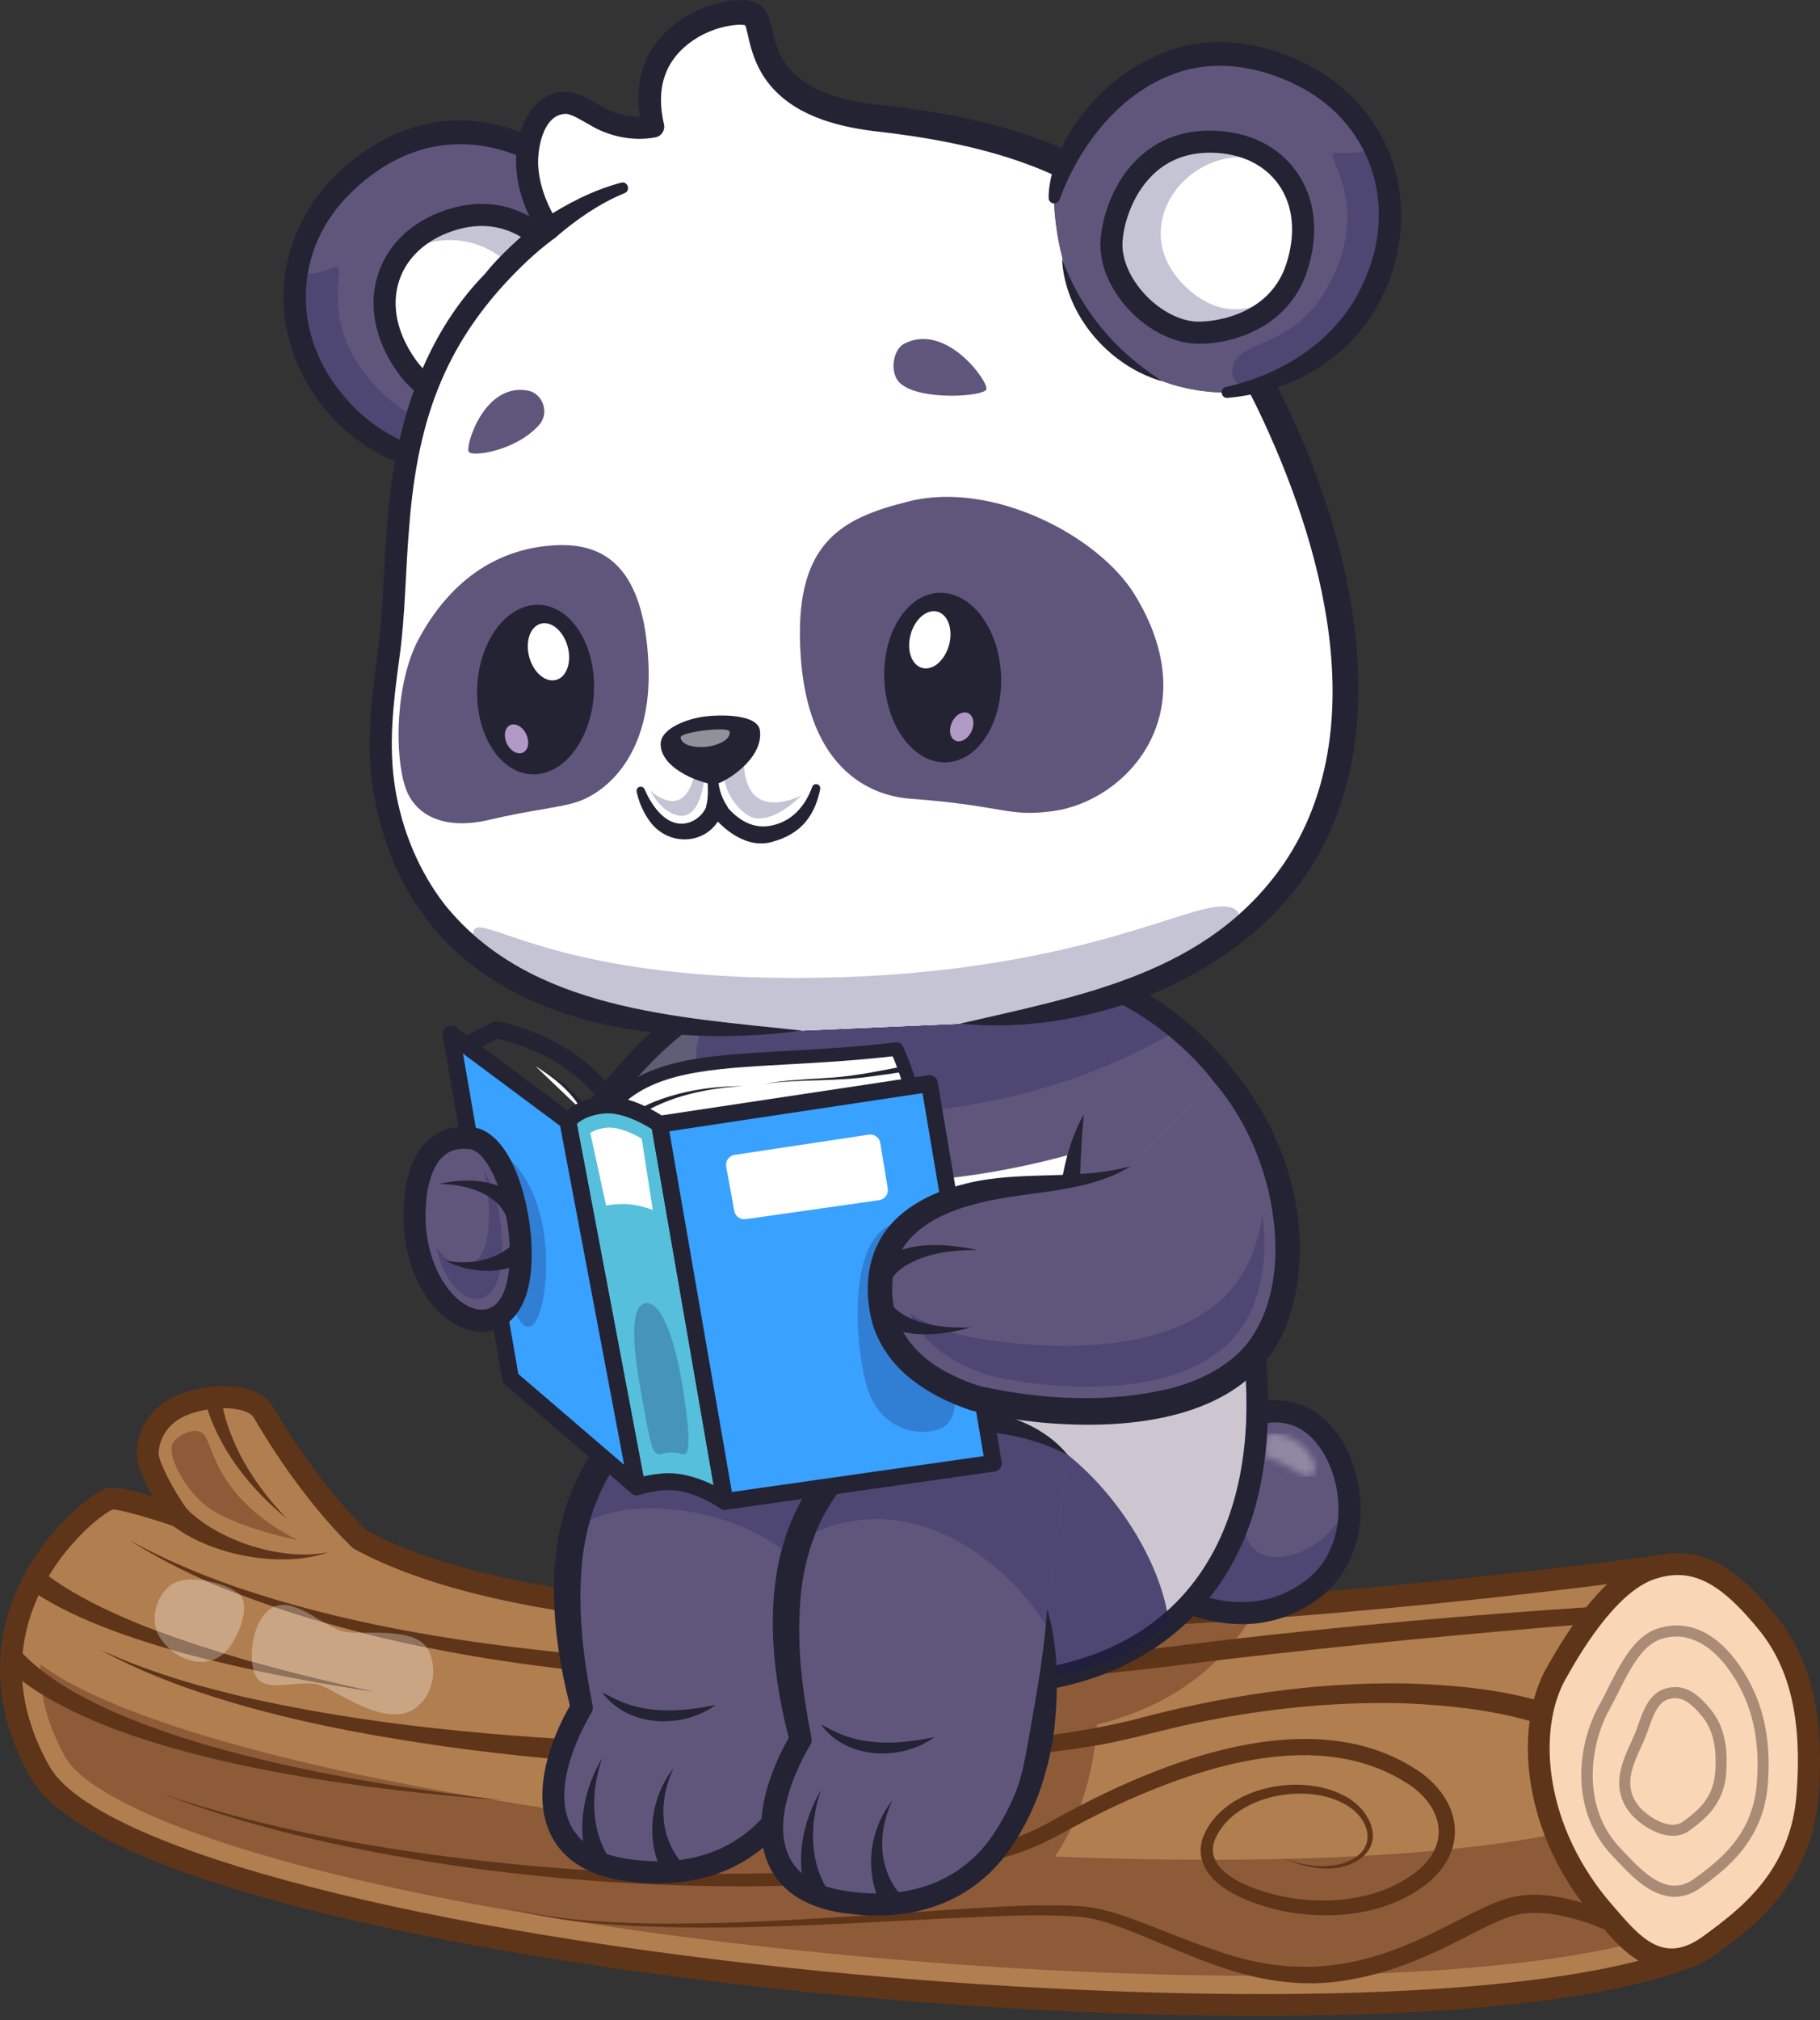 <svg width="292" height="324" viewBox="0 0 292 324" fill="none" xmlns="http://www.w3.org/2000/svg">
<rect x="0" y="0" width="292" height="324" fill="#333333" stroke="none"/>
<path d="M266.545 251.161C266.545 251.161 107.672 274.102 57.746 246.928C57.746 246.928 50.018 239.855 42.237 226.48C40.683 223.808 34.469 223.387 29.624 225.23C24.778 227.073 23.705 231.05 23.68 233.103C23.654 235.081 26.503 240.292 28.632 243.188C28.632 243.188 19.425 240 17.669 240.397C14.877 241.029 -7.768 258.83 6.346 284.108C22.911 313.778 222.533 333.508 271.682 313.528L266.545 251.161Z" fill="#B17E4F"/>
<path d="M6.347 284.109C22.913 313.78 222.535 333.511 271.682 313.53L266.546 251.161C266.546 251.161 238.182 255.259 201.659 257.937C171.913 260.121 136.749 261.365 107.087 258.692C86.979 256.88 69.395 253.269 57.747 246.926C57.747 246.926 50.019 239.857 42.238 226.479C40.681 223.811 34.467 223.386 29.624 225.23C24.78 227.073 23.705 231.049 23.677 233.104C23.654 235.081 26.497 240.286 28.628 243.182C28.364 243.092 19.4 240.003 17.669 240.395C14.877 241.027 -7.767 258.829 6.347 284.109Z" fill="#B17E4F"/>
<path d="M47.774 247.038C47.774 247.038 36.938 244.919 32.696 241.227C29.368 238.332 27.134 233.92 27.582 231.846C27.86 230.556 31.199 228.54 32.696 230.059C34.193 231.577 34.416 240.245 47.774 247.038Z" fill="#8E5B39"/>
<path d="M10.464 281.808C14.048 288.231 34.325 298.016 80.482 306.22C118.127 312.917 163.529 316.911 201.938 316.911C230.92 316.911 253.653 314.586 266.688 310.333L262.255 256.504C260.619 256.721 258.605 256.98 256.262 257.272L259.1 291.725C246.067 295.978 223.332 298.303 194.35 298.303C155.946 298.303 110.539 294.309 72.898 287.618C35.042 280.883 14.595 273.094 6.489 266.963C6.338 271.83 7.667 276.8 10.464 281.808Z" fill="#8E5B39"/>
<path d="M105.587 300.062C120.07 308.687 131.722 293.574 131.722 293.574C131.722 293.574 129.698 310.158 152.399 307.791C175.106 305.423 175.992 276.611 175.992 276.611C190.186 273.155 197.717 264.925 201.659 257.937C171.913 260.121 136.749 261.365 107.087 258.692C102.819 271.716 96.788 294.823 105.587 300.062Z" fill="#8E5B39"/>
<path d="M80.559 288.725C60.11 286.47 16.79 279.921 3.048 264.581L0.454 266.989C16.142 282.28 58.783 287.177 80.559 288.725Z" fill="#5E3519"/>
<path d="M269.81 312.359C243.38 322.28 179.382 321.216 126.982 315.676C62.792 308.892 14.933 295.858 7.891 283.246C3.031 274.54 2.211 265.914 5.457 257.609C9.113 248.251 16.629 242.672 18.049 242.131C19.181 242.074 24.092 243.488 28.053 244.86C28.787 245.112 29.597 244.861 30.057 244.238C30.516 243.614 30.517 242.764 30.058 242.139C27.666 238.886 25.434 234.304 25.449 233.126C25.459 232.385 25.734 228.603 30.252 226.884C34.661 225.207 39.77 225.759 40.707 227.369C48.534 240.824 56.228 247.937 56.551 248.234C56.657 248.33 56.774 248.414 56.901 248.483C77.896 259.91 119.633 264.123 180.958 261.003C220.897 258.97 256.534 254.319 264.935 253.171L269.81 312.359ZM202.052 323.36C231.705 323.36 257.983 321.008 272.349 315.168C273.066 314.877 273.51 314.154 273.447 313.382L268.309 251.015C268.269 250.529 268.03 250.08 267.648 249.775C267.266 249.472 266.775 249.34 266.292 249.408C264.711 249.637 107.854 271.898 58.792 245.482C57.694 244.43 50.718 237.538 43.767 225.589C41.592 221.851 34.372 221.529 28.994 223.575C23.835 225.538 21.951 229.773 21.909 233.081C21.887 234.784 23.137 237.543 24.511 239.992C21.544 239.108 18.522 238.387 17.277 238.671C14.925 239.204 6.93 245.532 2.775 254.849C-0.222 261.569 -2.303 272.249 4.8 284.971C14.141 301.7 73.847 313.619 126.609 319.197C150.857 321.761 177.603 323.36 202.052 323.36Z" fill="#5E3519"/>
<path d="M52.744 248.951C45.447 250.521 34.969 247.199 29.824 241.88L27.44 244.495C33.721 249.479 45.21 251.667 52.744 248.951Z" fill="#5E3519"/>
<path d="M257.617 307.041C260.966 310.819 266.093 318.073 274.428 311.912C279.799 307.942 288.943 301.383 289.996 288.006C290.915 276.334 289.154 267.151 283.571 260.304C277.989 253.458 272.576 249.13 265.033 251.562C258.503 253.669 252.916 262.64 249.656 268.414C244.6 277.368 245.969 293.904 257.617 307.041Z" fill="#F9D6B6"/>
<path d="M268.954 262.499C273.121 262.499 276.176 265.994 277.757 268.337C281.119 273.321 282.423 278.967 281.861 286.105C281.206 294.421 275.712 298.479 272.076 301.164L271.914 301.284C267.909 304.244 264.339 301.065 261.027 297.555C260.739 297.252 260.476 296.974 260.24 296.735C253.343 289.778 255.257 279.431 258.226 274.174C258.684 273.364 259.14 272.453 259.622 271.488C261.403 267.926 263.421 263.89 266.494 262.899C267.351 262.622 268.172 262.499 268.954 262.499ZM268.688 304.24C270.049 304.24 271.485 303.802 272.966 302.708L273.128 302.587C276.786 299.887 282.907 295.366 283.625 286.244C284.22 278.686 282.822 272.682 279.224 267.347C275.504 261.831 270.79 259.653 265.951 261.214C262.171 262.434 259.88 267.015 258.039 270.697C257.567 271.641 257.121 272.531 256.685 273.304C252.811 280.164 251.877 290.813 258.982 297.98C259.21 298.211 259.463 298.478 259.739 298.771C261.699 300.847 264.902 304.24 268.688 304.24Z" fill="#AA8B75"/>
<path d="M268.762 272.375C270.149 272.375 271.436 273.282 273.122 275.35C274.843 277.46 275.494 280.342 275.174 284.416C274.842 288.626 272.028 290.704 270.166 292.079L270.081 292.141C267.742 293.87 264.06 291.028 263.055 289.854C260.327 286.667 261.9 283.243 263.288 280.222C263.645 279.444 263.983 278.709 264.232 278.009C264.307 277.8 264.381 277.585 264.457 277.367C265.15 275.37 265.934 273.107 267.591 272.573C267.995 272.442 268.383 272.375 268.762 272.375ZM268.383 294.456C269.334 294.456 270.274 294.2 271.133 293.565L271.217 293.503C273.209 292.032 276.543 289.571 276.938 284.556C277.297 279.998 276.52 276.718 274.493 274.231C272.567 271.869 270.335 269.826 267.047 270.889C264.551 271.693 263.572 274.517 262.785 276.787C262.71 277.001 262.638 277.211 262.565 277.415C262.342 278.041 262.02 278.741 261.679 279.484C260.23 282.638 258.246 286.958 261.71 291.005C262.87 292.359 265.665 294.456 268.383 294.456Z" fill="#AA8B75"/>
<path d="M269.202 252.63C273.384 252.63 277.221 255.318 282.2 261.423C287.248 267.614 289.164 276.017 288.232 287.867C287.257 300.237 279.052 306.298 273.623 310.307L273.376 310.49C267.468 314.856 263.859 311.562 259.756 306.804C259.474 306.476 259.202 306.161 258.942 305.867C247.671 293.156 246.54 277.532 251.196 269.285C253.144 265.837 259.068 255.346 265.577 253.246C266.833 252.841 268.032 252.63 269.202 252.63ZM268.211 316.084C270.378 316.084 272.801 315.317 275.48 313.336L275.725 313.155C281.311 309.029 290.66 302.125 291.761 288.145C292.77 275.329 290.603 266.128 284.943 259.186C279.61 252.644 273.441 246.99 264.49 249.877C257.477 252.14 251.785 261.043 248.114 267.544C242.854 276.857 243.934 294.276 256.293 308.216C256.543 308.498 256.803 308.801 257.075 309.115C259.38 311.79 263.082 316.084 268.211 316.084Z" fill="#5E3519"/>
<path d="M46.084 243.647C40.848 238.25 36.516 231.468 35.425 223.946L32.816 224.438C34.839 232.16 40.006 238.67 46.084 243.647Z" fill="#5E3519"/>
<path d="M205.852 298.035C209.565 299.69 214.254 300.656 217.928 298.364C222.563 295.3 219.515 289.813 215.453 287.929C208.279 284.238 195.964 286.734 192.928 294.893C190.657 302.563 202.135 306.084 207.83 306.878C214.612 307.802 221.888 306.946 227.712 303.04C235.106 298.146 235.333 290.046 228.335 284.593C214.082 274.328 194.372 279.88 179.752 286.48C176.713 287.855 173.738 289.352 170.815 290.939C167.908 292.578 165.223 294.06 162.073 295.065C143.28 300.77 123.134 300.805 103.593 300.417C93.725 300.076 83.867 299.293 74.067 298.079C57.719 296.097 41.465 292.977 25.834 287.662C41.283 293.543 57.568 296.98 73.892 299.391C90.278 301.665 106.827 302.784 123.374 302.532C136.663 302.21 150.039 301.381 162.855 297.396C166.032 296.422 169.174 294.762 172.017 293.166C174.903 291.621 177.826 290.148 180.805 288.811C194.793 282.61 213.098 277.159 226.7 286.668C232.29 290.99 232.243 296.946 226.27 300.932C221.06 304.469 214.34 305.364 208.139 304.584C203.902 304.069 193.056 301.309 194.773 295.448C197.403 288.307 208.491 285.972 214.942 288.972C219.915 291.139 221.617 296.92 215.439 298.877C212.308 299.789 208.866 299.187 205.852 298.035Z" fill="#5E3519"/>
<path d="M259.804 307.669C256.223 305.82 252.527 304.56 248.523 304.055C246.515 303.826 244.445 303.836 242.353 304.359C240.311 304.893 238.539 305.741 236.801 306.578C233.347 308.28 230.064 310.061 226.651 311.535C215.57 316.376 205.774 316.765 194.412 312.614C190.863 311.4 187.37 309.962 183.812 308.593C180.234 307.219 176.464 305.846 172.578 305.703C164.914 305.366 157.363 306.035 149.746 306.489C134.619 307.485 119.49 308.705 104.325 308.52C96.767 308.355 89.125 307.997 81.788 306.035C89.082 308.185 96.746 308.716 104.312 309.026C119.492 309.541 134.676 308.585 149.824 307.817C157.344 307.487 164.97 306.943 172.462 307.393C176.209 307.59 179.635 309.021 183.087 310.417C186.574 311.856 190.062 313.393 193.661 314.722C200.965 317.537 208.77 319.033 216.593 317.523C222.377 316.556 227.832 314.369 233.028 311.78C235.757 310.446 240.207 307.924 243.077 307.195C244.67 306.783 246.456 306.763 248.213 306.927C251.745 307.29 255.364 308.495 258.558 310.012L259.804 307.669Z" fill="#5E3519"/>
<path d="M248 273.142C240.793 270.907 233.234 270.272 225.74 270.025C210.96 269.75 196.085 272.017 181.846 275.849C170.076 278.75 157.878 279.485 145.792 280.137C131.185 280.957 116.552 280.157 101.963 279.534C80.703 278.629 59.353 276.826 38.575 272.058C35.7 271.343 32.571 270.56 29.749 269.715C25.089 268.3 20.488 266.66 16.052 264.589C20.326 266.979 24.864 268.876 29.471 270.56C43.352 275.499 57.929 278.237 72.486 280.283C91.94 282.937 111.594 284.009 131.209 283.242C145.939 282.925 160.688 282.448 175.267 280.072C179.543 279.417 185.377 277.812 189.636 276.827C201.469 274.219 213.557 272.846 225.648 273.22C232.219 273.52 238.82 274.195 245.166 275.962C245.721 276.116 246.311 276.302 246.782 276.466L248 273.142Z" fill="#5E3519"/>
<path d="M255.674 257.732C235.793 259.044 215.965 260.782 196.177 263.097C186.285 264.304 176.521 265.597 166.586 266.132C141.862 267.745 116.986 267.594 92.312 265.28C75.077 263.595 57.835 260.927 41.297 255.678C34.201 253.436 27.278 250.626 20.747 247.037C24.951 249.715 29.403 251.991 33.973 253.98C74.107 270.585 123.829 271.304 166.785 269.252C176.724 268.706 186.688 267.383 196.539 266.169C216.263 263.872 236.059 261.978 255.858 260.38L255.674 257.732Z" fill="#5E3519"/>
<path d="M59.875 271.343C44.489 267.975 18.695 261.605 6.619 251.906L4.415 254.677C17.491 264.014 43.796 268.836 59.875 271.343Z" fill="#5E3519"/>
<path d="M188.021 255.787C188.021 255.787 199.996 262.922 210.568 254.919C220.522 247.383 216.762 230.339 208.239 227.051C203.178 225.099 198.183 227.78 193.86 230.462C189.887 232.926 186.481 235.391 184.116 234.259L188.021 255.787Z" fill="#60567C"/>
<mask id="mask0_9_10413" style="mask-type:luminance" maskUnits="userSpaceOnUse" x="202" y="229" width="9" height="8">
<path d="M209.917 236.833C210.268 236.833 210.547 236.659 210.756 236.234C211.824 234.062 207.921 229.922 204.117 229.922C203.842 229.922 203.569 229.943 203.297 229.989C203.218 231.189 203.107 232.378 202.967 233.552C203.231 233.666 203.514 233.776 203.811 233.878C206.745 234.883 208.739 236.833 209.917 236.833Z" fill="white"/>
</mask>
<g mask="url(#mask0_9_10413)">
<path d="M211.824 236.833H202.967V229.922H211.824V236.833Z" fill="#9089A4"/>
</g>
<path d="M199.197 256.968C202.419 256.968 206.039 256.127 209.499 253.508C212.39 251.319 214.18 247.964 214.634 244.094C211.987 247.824 208.079 249.746 204.926 249.746C202.473 249.746 200.476 248.584 199.881 246.205C198.394 249.929 196.439 253.303 194.059 256.291C195.561 256.68 197.311 256.968 199.197 256.968Z" fill="#4E4673"/>
<path d="M199.247 260.515C203.101 260.515 207.45 259.5 211.635 256.33C216.654 252.531 219.06 246.067 218.071 239.042C217.157 232.557 213.549 227.203 208.877 225.4C202.483 222.932 196.472 226.719 191.643 229.762C189.049 231.397 186.11 233.247 184.88 232.662C184 232.241 182.943 232.613 182.52 233.495C182.098 234.377 182.471 235.434 183.353 235.855C186.342 237.286 189.673 235.188 193.53 232.757C197.906 230 202.867 226.875 207.602 228.703C211.042 230.029 213.839 234.383 214.565 239.535C215.373 245.271 213.479 250.494 209.499 253.508C200.032 260.673 189.372 254.531 188.923 254.266C188.083 253.768 186.997 254.047 186.499 254.886C186.002 255.726 186.276 256.809 187.114 257.309C187.45 257.508 192.615 260.515 199.247 260.515Z" fill="#232333"/>
<path d="M120.069 158.56C109.058 160.612 98.683 174.086 95.71 178.084C86.191 190.878 73.578 197.932 72.513 201.119C71.338 204.633 75.564 212.184 90.272 214.313C103.483 216.225 117.182 196.497 117.182 196.497L120.069 158.56Z" fill="#777782"/>
<path d="M110.546 175.463C111.013 173.745 111.453 172.021 111.856 170.291V170.29C111.856 170.29 111.811 170.155 111.769 169.906C111.71 169.562 111.655 168.996 111.731 168.261C111.756 168.01 111.796 167.741 111.856 167.454C111.942 167.047 112.044 166.605 112.161 166.133C111.407 166.107 110.651 166.072 109.898 166.028C109.719 166.018 109.541 166.008 109.363 165.998C107.035 167.865 104.653 170.153 102.261 172.828C104.8 173.795 107.556 174.684 110.546 175.463Z" fill="#5F5E77"/>
<path d="M155.774 153.896L170.189 173.664C178.029 171.108 184.357 167.956 189.099 165.124C182.199 159.283 172.178 154.275 155.774 153.896Z" fill="#5E5E68"/>
<path d="M111.069 175.599C117.407 177.209 124.774 178.327 133.313 178.642C155.469 179.464 172.434 173.786 183.633 168.128C181.21 164.508 178.658 161.278 176.053 158.564C176.053 158.564 153.922 144.564 134.338 144.564C118.795 144.564 113.269 160.77 111.856 167.454C111.492 169.192 111.856 170.29 111.856 170.29C111.659 172.048 111.393 173.816 111.069 175.599Z" fill="#5E5E68"/>
<path d="M92.1 216.213C105.484 216.213 118.081 198.308 118.636 197.506C119.194 196.704 118.996 195.602 118.192 195.044C117.389 194.487 116.287 194.686 115.73 195.487C115.604 195.667 103.634 212.672 92.127 212.674C91.592 212.674 91.059 212.638 90.526 212.561C79.772 211.004 76.06 206.696 74.964 204.916C74.078 203.478 73.984 202.302 74.192 201.68C74.472 200.859 77.236 198.575 79.675 196.559C84.602 192.486 91.35 186.908 97.129 179.14C105.209 168.282 113.471 161.591 120.393 160.3C121.354 160.121 121.988 159.196 121.809 158.236C121.63 157.274 120.702 156.641 119.745 156.82C109.218 158.782 99.279 170.322 94.29 177.027C88.765 184.452 82.207 189.872 77.42 193.83C73.684 196.918 71.428 198.782 70.835 200.558C70.228 202.373 70.635 204.638 71.95 206.773C73.637 209.51 78.227 214.358 90.019 216.064C90.713 216.165 91.408 216.213 92.1 216.213Z" fill="#232333"/>
<path d="M176.053 158.56C201.185 184.748 221.588 258.96 168.034 269.207C130.776 273.243 108.705 263.036 102.179 238.491C96.222 216.086 109.35 192.308 111.858 170.287L176.053 158.56Z" fill="white"/>
<path d="M102.18 238.494C107.066 256.866 120.662 267.208 142.828 269.547C150.269 270.336 158.67 270.222 168.036 269.208C176.157 267.657 182.574 264.628 187.538 260.526C215.293 237.558 197.373 180.777 176.054 158.562C176.054 158.562 153.924 144.564 134.338 144.564C114.751 144.564 111.856 170.288 111.856 170.288C109.35 192.306 96.222 216.086 102.18 238.494Z" fill="white"/>
<path d="M102.18 238.494C107.066 256.866 120.662 267.208 142.828 269.547C150.269 270.336 158.67 270.222 168.036 269.208C176.158 267.657 182.574 264.628 187.538 260.526C208.862 242.881 203.223 205.272 189.793 178.718C185.751 170.711 180.993 163.708 176.054 158.562C176.054 158.562 153.923 144.561 134.338 144.561C114.752 144.561 111.857 170.288 111.857 170.288C111.36 174.67 110.439 179.127 109.331 183.628C104.879 201.726 97.408 220.548 102.18 238.494Z" fill="white"/>
<path d="M102.18 238.496C107.065 256.87 120.662 267.211 142.827 269.55C150.269 270.338 158.67 270.225 168.036 269.211C176.156 267.659 182.574 264.63 187.538 260.529C202.085 248.492 204.084 227.165 199.618 206.393C197.544 196.716 194.063 187.161 189.793 178.72C185.749 170.713 180.993 163.711 176.053 158.564C176.053 158.564 153.922 144.564 134.338 144.564C114.752 144.564 111.856 170.29 111.856 170.29C111.359 174.673 110.438 179.129 109.33 183.63C107.203 192.283 104.381 201.099 102.544 209.909C100.535 219.521 99.687 229.129 102.18 238.496Z" fill="white"/>
<path d="M187.224 258.416C197.318 249.391 201.013 235.146 199.735 219.359C199.722 219.21 199.709 219.062 199.697 218.911C193.365 224.746 183.359 226.383 174.443 226.383C168.282 226.383 162.642 225.601 159.097 224.881L159.392 226.639C163.96 227.597 168.366 229.737 171.331 233.373C179.364 239.824 185.592 249.983 187.224 258.416Z" fill="#CDC6D0"/>
<path d="M109.331 183.628C131.934 194.388 165.466 189.642 189.793 178.718C185.751 170.711 180.993 163.708 176.054 158.562C176.054 158.562 153.923 144.561 134.338 144.561C118.794 144.561 113.272 160.768 111.858 167.456C111.49 169.194 111.856 170.288 111.856 170.288C111.36 174.67 110.439 179.127 109.331 183.628Z" fill="#60567C"/>
<path d="M111.857 170.29C111.857 170.29 111.857 170.289 111.857 170.287C111.854 170.28 111.81 170.147 111.77 169.906C111.812 170.155 111.857 170.29 111.857 170.29Z" fill="#4C4C64"/>
<path d="M111.731 168.261C111.756 168.011 111.796 167.742 111.858 167.456C111.943 167.048 112.045 166.605 112.163 166.133C112.162 166.133 112.162 166.133 112.161 166.133C112.044 166.605 111.942 167.047 111.856 167.454C111.796 167.741 111.756 168.01 111.731 168.261Z" fill="#4C4C64"/>
<path d="M151.177 177.888C158.261 177.004 164.607 175.485 170.19 173.665L170.189 173.664L163.414 164.374C162.212 164.444 161.009 164.479 159.811 164.479C157.865 164.479 155.927 164.386 154.013 164.197C154.01 164.197 154.007 164.197 154.003 164.197L128.719 165.303C124.351 165.891 119.936 166.191 115.523 166.191C114.403 166.191 113.283 166.171 112.163 166.133C112.045 166.605 111.944 167.048 111.858 167.456C111.797 167.742 111.756 168.011 111.731 168.261C111.656 168.995 111.711 169.561 111.77 169.906C111.81 170.146 111.854 170.28 111.857 170.287V170.288C111.857 170.288 111.857 170.289 111.857 170.29C111.857 170.289 111.858 170.288 111.858 170.287C111.857 172.104 111.76 173.919 111.591 175.73C113.663 176.243 115.844 176.703 118.139 177.1L148.918 172.465C148.985 172.455 149.053 172.45 149.119 172.45C149.768 172.45 150.34 172.918 150.451 173.577L151.177 177.888Z" fill="#4E4673"/>
<path d="M142.828 269.547C150.269 270.336 158.67 270.222 168.037 269.208C176.158 267.657 182.574 264.628 187.538 260.526C186.238 247.836 173.069 229.764 158.772 227.242C144.344 224.695 143.01 256.473 142.828 269.547Z" fill="#60567C"/>
<path d="M174.777 159.785C189.038 175.309 197.969 198.456 199.735 219.359C201.638 242.852 192.528 262.929 167.702 267.469C162.335 268.021 155.317 268.482 149.412 268.229C134.606 267.808 118.309 263.624 109.609 250.774C104.543 243.323 102.329 234.197 102.607 225.219C102.963 211.347 107.78 197.973 110.33 184.34C111.206 179.714 111.854 175.001 111.858 170.287C109.744 179.362 106.6 188.274 103.928 197.173C101.214 206.282 98.838 215.5 98.712 225.155C98.598 231.611 99.745 238.156 102.123 244.168C109.617 264.044 129.527 271.322 149.289 271.766C155.681 271.981 162.055 271.646 168.368 270.947C186.971 267.609 199.644 254.925 202.592 236.199C206.832 210.3 195.016 176.447 177.33 157.335C175.659 155.693 173.194 158.041 174.777 159.785Z" fill="#232333"/>
<path d="M155.775 153.895C177.174 154.393 187.717 162.759 194.622 170.597C216.471 195.399 193.135 222.582 179.352 220.946C173.574 220.26 168.397 196.092 173.888 178.736L155.775 153.895Z" fill="#60567C"/>
<path d="M170.189 173.664L163.415 164.374C163.414 164.374 163.416 164.374 163.414 164.374L170.189 173.664Z" fill="#403A6C"/>
<path d="M170.189 173.664C177.153 171.392 182.925 168.652 187.452 166.082C185.842 164.776 184.161 163.584 182.444 162.522C181.667 162.052 180.877 161.612 180.077 161.198C174.663 162.967 169.022 164.048 163.415 164.374L170.189 173.664Z" fill="#4E4673"/>
<path d="M155.733 155.664C165.066 155.888 174.433 157.68 182.444 162.522C190.086 167.251 197.01 174.544 200.157 183.05C204.516 194.515 199.802 208.096 190.187 215.378C187.034 217.718 183.43 219.541 179.565 219.188C178.87 218.971 178.409 218.312 177.909 217.584C172.645 208.225 172.826 189.581 173.888 178.737C167.784 189.467 168.564 209.006 174.918 219.547C175.812 220.917 177.268 222.496 179.15 222.704C182.182 223.054 185.293 222.208 187.958 220.907C198.569 215.503 205.497 203.691 205.328 191.824C205.113 178.142 195.432 166.452 184.269 159.488C175.755 154.319 165.602 152.341 155.816 152.125C153.482 152.136 153.383 155.544 155.733 155.664Z" fill="#232333"/>
<path d="M99.138 36.621C94.689 27.59 78.579 16.19 63.469 23.595C47.49 31.426 42.161 49.232 52.74 63.411C60.955 74.42 73.424 75.674 81.796 74.462C81.796 74.462 91.226 72.034 96.367 64.074C104.077 52.131 99.138 36.621 99.138 36.621Z" fill="#686779"/>
<path d="M52.742 63.412C59.963 73.092 70.476 75.225 78.6 74.779C79.715 74.718 80.79 74.611 81.798 74.461C81.798 74.461 91.228 72.032 96.365 64.073C104.079 52.13 99.138 36.623 99.138 36.623C94.692 27.589 78.578 16.188 63.468 23.595C54.603 27.94 49.013 35.354 47.607 43.519C46.472 50.07 48.031 57.103 52.742 63.412Z" fill="#60567C"/>
<path d="M64.108 70.512C64.453 69.013 64.845 67.525 65.285 66.054C63.182 64.851 60.981 63.033 58.77 60.234C51.438 50.963 55.459 42.886 54.129 42.852C54.122 42.85 54.115 42.85 54.108 42.85C53.741 42.85 53.045 43.121 52.198 43.391C51.352 43.662 50.356 43.932 49.39 43.932C49.383 43.932 49.374 43.932 49.367 43.932C48.228 50.852 50.355 58.146 55.518 63.912C57.92 66.753 60.858 68.936 64.108 70.512Z" fill="#4E4673"/>
<path d="M99.932 36.229C96.544 26.489 84.423 19.603 74.358 19.326C66.121 19.051 58.28 23.289 52.79 29.244C47.239 35.228 44.412 43.757 45.836 51.852C47.55 62.546 55.728 72.088 66.23 74.904C71.396 76.375 76.824 76.42 81.923 75.339C82.995 75.086 82.758 73.518 81.669 73.587C71.979 74.339 61.872 71.426 55.518 63.912C47.091 54.5 46.752 41.02 55.501 31.73C66.953 19.722 81.591 20.839 93.461 31.672C95.25 33.291 96.893 35.054 98.344 37.011C98.913 37.834 100.237 37.182 99.932 36.229Z" fill="#232333"/>
<path d="M92.513 46.375C91.127 41.887 84.028 31.359 72.071 35.372C61.968 38.763 58.39 49.026 65.208 58.666C70.774 66.532 80.824 65.138 84.273 63.614C90.104 61.036 94.45 52.656 92.513 46.375Z" fill="white"/>
<path d="M65.211 58.666C65.906 59.647 66.667 60.483 67.479 61.188C73.178 66.187 81.251 64.95 84.273 63.612C90.102 61.035 94.45 52.658 92.514 46.374C91.129 41.887 84.028 31.359 72.07 35.372C68.254 36.653 65.371 38.912 63.626 41.753L63.621 41.758C60.748 46.433 60.968 52.67 65.211 58.666Z" fill="white"/>
<path d="M63.626 41.753C66.237 39.493 69.269 38.507 72.207 38.507C75.145 38.507 77.993 39.492 80.241 41.175C81.675 39.694 83.35 38.14 84.999 36.792C82.849 35.411 80.268 34.477 77.277 34.477C75.66 34.477 73.924 34.75 72.07 35.372C68.254 36.653 65.371 38.912 63.626 41.753Z" fill="#C5C4D5"/>
<path d="M90.822 46.898C92.42 52.078 88.754 59.698 83.558 61.995C81.468 62.919 71.893 65.048 66.654 57.643C63.683 53.444 62.752 48.973 64.032 45.053C65.242 41.348 68.298 38.506 72.634 37.05C76.304 35.819 79.752 36.008 82.885 37.614C87.305 39.881 90.052 44.407 90.822 46.898ZM77.789 66.579C80.726 66.579 83.34 65.962 84.989 65.232C91.861 62.194 96.34 52.776 94.204 45.854C93.39 43.218 90.316 37.446 84.5 34.464C80.488 32.407 76.117 32.148 71.508 33.694C66.083 35.515 62.233 39.158 60.667 43.955C59.031 48.964 60.13 54.552 63.764 59.688C67.51 64.984 73.069 66.579 77.789 66.579Z" fill="#232333"/>
<path d="M100.741 46.166C100.382 53.742 97.726 60.986 93.219 67.05C92.6 67.962 91.86 68.762 91.238 69.684C91.694 69.371 92.136 69.037 92.579 68.698C99.162 63.577 102.841 54.35 100.741 46.166Z" fill="#232333"/>
<path d="M154.004 164.196C194.135 161.579 215.9 141.559 215.868 111.191C215.839 84.656 201.111 54.461 186.257 37.786C180.734 31.586 170.054 22.282 142.135 19.089C119.144 17.117 123.441 3.705 120.652 2.329C117.325 0.687 101.027 4.889 104.798 20.297C100.526 21.004 97.741 19.746 95.484 18.488C92.835 17.011 90.913 15.534 88.173 17.238C85.031 19.192 81.999 27.151 88.042 36.683C82.394 40.837 79.069 45.165 79.069 45.165C63.421 61.606 64.073 82.648 62.996 98.86C62.23 110.392 58.035 122.662 65.21 138.415C74.326 158.433 95.911 165.891 128.721 165.303L154.004 164.196Z" fill="white"/>
<path d="M65.21 138.412C67.846 144.202 71.524 148.941 76.213 152.734C87.747 162.071 105.395 165.719 128.719 165.303L154.002 164.197C172.077 163.017 186.428 158.308 196.736 150.713C209.321 141.45 215.886 127.885 215.866 111.191C215.841 84.656 201.11 54.463 186.258 37.785C180.733 31.585 170.056 22.282 142.134 19.09C119.146 17.119 123.439 3.703 120.652 2.328C117.324 0.686 101.027 4.889 104.794 20.296C100.525 21.006 97.74 19.747 95.482 18.488C92.833 17.011 90.912 15.534 88.172 17.238C85.03 19.19 81.997 27.151 88.042 36.684C82.393 40.838 79.07 45.166 79.07 45.166C63.423 61.609 64.073 82.65 62.997 98.862C62.232 110.391 58.034 122.661 65.21 138.412Z" fill="white"/>
<path d="M128.719 165.303L154.002 164.197C154.007 164.197 154.01 164.197 154.013 164.197C154.011 164.196 154.007 164.196 154.004 164.196C170.072 160.46 186.61 157.462 198.757 146.697C198.623 145.993 197.963 145.47 196.376 145.388C196.287 145.383 196.195 145.381 196.1 145.381C192.76 145.381 186.247 148.249 175.273 151.117C164.301 153.986 148.864 156.854 127.68 156.854C126.737 156.854 125.786 156.849 124.821 156.837C92.518 156.447 80.302 148.759 76.926 148.759C76.238 148.759 75.918 149.078 75.869 149.845C89.815 162.272 110.661 163.335 128.721 165.303C128.72 165.303 128.719 165.303 128.719 165.303Z" fill="#C5C4D5"/>
<path d="M158.247 62.462C158.692 61.306 151.808 51.621 145.054 55.133C143.256 56.068 142.627 59.871 144.439 61.489C147.611 64.323 157.802 63.618 158.247 62.462Z" fill="#60567C"/>
<path d="M75.224 72.505C74.552 71.733 77.642 61.244 84.779 62.668C86.928 63.097 88.367 66.144 86.398 68.273C82.626 72.35 75.897 73.279 75.224 72.505Z" fill="#60567C"/>
<path d="M146.549 128.15C144.589 128 130.001 127.579 128.468 105.306C127.211 87.051 134.869 83.147 145.822 80.416C159.311 77.055 176.278 85.999 182.034 95.357C193.785 114.459 180.723 128.468 169.014 130.09C161.724 131.099 161.213 129.27 146.549 128.15Z" fill="#60567C"/>
<path d="M92.381 128.693C96.972 127.286 104.757 121.301 104.032 106.321C103.291 91.045 97.09 87.056 89.147 87.455C81.799 87.823 73.315 91.252 67.243 102.363C63.42 109.36 63.245 121.096 65.061 126.354C66.631 130.904 71.412 133.185 78.54 131.491C85.131 129.925 89.36 129.619 92.381 128.693Z" fill="#60567C"/>
<path d="M89.136 38.075C92.429 35.239 96.159 32.636 100.198 30.983C101.226 30.582 100.731 29.029 99.662 29.296C95.072 30.521 90.906 32.695 86.947 35.293C84.929 36.781 87.207 39.687 89.136 38.075Z" fill="#232333"/>
<path d="M130.95 126.387C129.841 130.262 127.782 132.73 123.879 133.698C119.646 134.747 116.581 131.616 114.797 129.24C114.325 131.476 112.075 133.391 109.609 133.389C104.608 133.385 102.785 126.799 102.785 126.799C102.785 126.799 106.179 119.341 116.275 119.237C126.37 119.134 130.95 126.387 130.95 126.387Z" fill="white"/>
<path d="M130.95 126.387C129.841 130.262 127.782 132.73 123.879 133.698C119.646 134.747 116.581 131.616 114.797 129.24C114.325 131.476 112.075 133.391 109.609 133.389C104.608 133.385 102.785 126.799 102.785 126.799C102.785 126.799 106.179 119.341 116.275 119.237C126.37 119.134 130.95 126.387 130.95 126.387Z" fill="white"/>
<path d="M121.724 131.286C125.136 131.286 128.601 127.561 128.601 127.561C128.601 127.561 126.448 128.714 124.22 128.714C121.982 128.714 119.665 127.551 119.375 122.889C118.356 123.878 117.214 124.663 116.291 125.164C116.438 127.497 119.234 131.15 121.461 131.278C121.549 131.284 121.636 131.286 121.724 131.286Z" fill="#C5C4D5"/>
<path d="M109.391 130.856C111.612 130.856 112.573 127.797 112.925 125.48C112.411 125.334 111.838 125.136 111.248 124.888C110.461 127.668 109.156 128.488 107.893 128.488C106.08 128.488 104.35 126.798 104.35 126.798C104.35 126.798 105.957 130.311 108.953 130.817C109.104 130.843 109.25 130.856 109.391 130.856Z" fill="#C5C4D5"/>
<path d="M130.312 126.204C129.159 129.404 126.941 131.866 123.555 132.459C120.362 133.043 117.685 131.006 115.883 128.425L114.177 126.095L113.469 128.96C112.904 131.004 110.596 132.551 108.46 132.019C107.374 131.776 106.359 131.028 105.51 130.047C104.67 129.066 103.952 127.841 103.424 126.622C103.296 126.261 102.886 126.078 102.533 126.232C102.239 126.359 102.083 126.674 102.145 126.976C102.474 128.526 103.041 129.923 103.916 131.247C107.093 136.373 114.668 135.595 116.126 129.52L113.712 130.055C115.975 133.151 120.025 136.346 124.164 134.945C126.06 134.434 127.953 133.393 129.25 131.822C130.558 130.26 131.232 128.386 131.588 126.57C131.66 126.209 131.425 125.859 131.063 125.788C130.74 125.724 130.424 125.906 130.312 126.204Z" fill="#232333"/>
<path d="M114.146 122.892C112.824 122.869 114.066 126.382 113.305 129.289C113.012 130.413 117.789 131.049 116.676 129.336C114.204 125.533 116.023 122.926 114.146 122.892Z" fill="#232333"/>
<path d="M121.926 117.19C122.504 121.8 116.242 125.559 114.797 125.77C113.353 125.981 106.029 123.567 105.995 119.395C105.974 116.714 110.543 115.291 112.716 114.973C115.516 114.564 121.59 114.511 121.926 117.19Z" fill="#232333"/>
<path d="M112.476 119.832C112.791 119.832 113.102 119.814 113.391 119.78C115.06 119.58 117.248 118.708 117.071 117.367C117.032 117.076 116.304 116.991 115.478 116.991C114.352 116.991 113.044 117.148 113.044 117.148C113.044 117.148 109.107 117.617 109.198 118.305C109.344 119.413 110.972 119.832 112.476 119.832Z" fill="#919199"/>
<path d="M154.004 164.196C171.423 165.922 190.629 159.695 203.377 147.573C232.269 119.805 212.704 68.063 191.777 40.94C189.913 38.576 188.03 36.294 185.887 34.14C174.486 22.79 158.16 18.831 142.722 17.007C140.687 16.854 138.451 16.543 136.49 16.123C131.399 15.042 126.364 12.612 124.655 7.46C123.934 5.637 123.91 3.783 122.937 1.909C121.128 -1.162 116.009 0.181 113.33 1.084C108.713 2.73 104.585 6.312 103.119 11.108C102.103 14.318 102.306 17.693 103.078 20.715L104.508 18.551C103.796 18.659 103.085 18.729 102.385 18.731C100.191 18.729 98.319 18.065 96.335 16.936C94.745 16.085 93.313 15.015 91.284 14.751C86.855 14.211 83.836 18.67 83.143 22.465C82.017 27.734 83.757 33.273 86.546 37.63L86.993 35.257C83.712 37.609 79.85 41.325 77.787 43.945C67.375 54.586 63.144 69.584 62.138 84.035C61.509 91.155 61.536 98.209 60.539 105.266C59.569 112.394 58.7 119.817 59.914 127.05C64.481 153.371 84.845 164.659 109.898 166.028C116.174 166.393 122.495 166.141 128.721 165.303C108.601 163.109 85.022 162.042 71.38 145.129C67.202 139.75 64.508 133.198 63.409 126.491C62.267 119.588 63.113 112.667 64.051 105.718C65.055 98.652 65.042 91.407 65.665 84.333C67.025 66.825 71.635 54.15 84.506 41.937C85.958 40.572 87.492 39.293 89.091 38.11C89.844 37.553 90.028 36.511 89.536 35.735C87.921 33.177 86.755 30.355 86.431 27.465C85.984 24.393 87.025 18.2 90.866 18.266C91.805 18.355 93.153 19.207 94.613 20.029C97.607 21.858 101.551 22.723 105.086 22.043C106.106 21.893 106.776 20.869 106.517 19.875C105.903 17.271 105.841 14.602 106.638 12.248C108.208 7.458 113.452 4.312 118.341 3.977C118.778 3.938 119.409 3.988 119.742 4.095C119.772 4.104 119.766 4.109 119.774 4.107C119.698 4.074 119.635 4.029 119.588 3.989C119.497 3.91 119.486 3.877 119.498 3.902C119.809 4.655 119.958 5.569 120.195 6.518C120.748 8.886 121.657 11.227 123.188 13.206C127.21 18.424 133.942 20.224 140.076 21.016C156.576 22.838 174.611 27.002 185.564 40.391C192.053 47.992 197.363 56.555 201.765 65.525C212.157 87.148 220.527 116.947 206.042 138.434C193.862 156.187 173.584 159.644 154.004 164.196Z" fill="#232333"/>
<path d="M169.114 31.882C170.708 21.942 182.752 6.306 199.371 8.939C216.948 11.723 227.28 27.174 221.34 43.837C216.727 56.776 205.179 61.642 196.821 62.948C196.821 62.948 187.094 63.401 179.84 57.305C168.957 48.159 169.114 31.882 169.114 31.882Z" fill="#686779"/>
<path d="M221.338 43.839C217.284 55.214 207.865 60.346 199.969 62.309C198.885 62.578 197.826 62.793 196.819 62.946C196.819 62.946 187.092 63.399 179.84 57.304C168.954 48.158 169.114 31.884 169.114 31.884C170.706 21.942 182.752 6.305 199.373 8.938C209.124 10.483 216.648 15.925 220.393 23.315C223.405 29.242 223.985 36.423 221.338 43.839Z" fill="#60567C"/>
<path d="M198.652 61.575C207.368 59.124 215.238 53.554 218.831 45.134C222.07 38.104 221.958 30.508 218.832 24.228C217.985 24.493 217.043 24.544 216.204 24.544C215.929 24.544 215.664 24.539 215.418 24.533C215.173 24.528 214.944 24.523 214.741 24.523C214.402 24.523 214.132 24.538 213.963 24.596C212.704 25.02 218.921 31.556 214.643 42.575C209.148 56.734 198.619 53.823 197.74 59.026C197.547 60.177 197.949 60.995 198.652 61.575Z" fill="#4E4673"/>
<path d="M169.987 32.022C173.235 23.187 179.817 14.716 188.917 11.656C195.682 9.309 203.284 10.934 209.381 14.369C220.474 20.674 224.119 33.661 218.831 45.133C214.97 54.183 206.167 59.94 196.685 62.073C195.623 62.314 195.863 63.912 196.957 63.822C202.149 63.355 207.323 61.716 211.828 58.79C221.035 53.008 226.047 41.484 224.538 30.758C223.517 22.602 218.307 15.282 211.24 11.197C204.244 7.119 195.499 5.375 187.71 8.063C178.905 11.154 171.379 18.812 168.808 27.74C168.462 29.038 168.239 30.383 168.24 31.742C168.24 32.237 168.642 32.638 169.136 32.637C169.533 32.637 169.87 32.38 169.987 32.022Z" fill="#232333"/>
<path d="M178.315 39.256C178.318 34.559 182.007 22.409 194.615 22.726C205.269 22.994 211.708 31.751 208.027 42.97C205.022 52.126 195.007 53.749 191.261 53.307C184.931 52.558 178.311 45.829 178.315 39.256Z" fill="white"/>
<path d="M208.025 42.969C207.649 44.113 207.169 45.136 206.599 46.049C202.624 52.502 194.543 53.694 191.261 53.306C184.933 52.557 178.312 45.831 178.314 39.255C178.317 34.559 182.007 22.408 194.616 22.725C198.641 22.827 202.06 24.137 204.563 26.339L204.571 26.342C208.691 29.965 210.317 35.992 208.025 42.969Z" fill="white"/>
<path d="M192.496 53.372C196.259 53.372 203.057 51.798 206.599 46.049C204.494 47.833 201.554 49.609 198.192 49.609C195.732 49.609 193.045 48.657 190.294 46.062C181.084 37.379 189.011 25.188 199.203 25.188C200.948 25.188 202.761 25.546 204.563 26.339C202.06 24.137 198.641 22.827 194.616 22.726C194.453 22.721 194.294 22.719 194.134 22.719C181.914 22.719 178.317 34.62 178.314 39.255C178.312 45.831 184.933 52.557 191.261 53.306C191.619 53.348 192.035 53.372 192.496 53.372Z" fill="#C5C4D5"/>
<path d="M194.137 24.491C194.28 24.491 194.424 24.492 194.571 24.496C199.144 24.611 202.9 26.428 205.147 29.614C207.524 32.983 207.949 37.53 206.346 42.417C203.516 51.036 193.738 51.816 191.469 51.55C185.827 50.883 180.082 44.679 180.087 39.257C180.088 36.652 181.382 31.517 184.939 28.05C187.364 25.687 190.458 24.491 194.137 24.491ZM192.54 55.146C197.695 55.146 206.739 52.569 209.708 43.521C211.671 37.544 211.077 31.88 208.04 27.573C205.132 23.451 200.38 21.101 194.66 20.956C189.798 20.833 185.699 22.367 182.469 25.515C177.788 30.076 176.548 36.497 176.546 39.254C176.541 46.5 183.591 54.183 191.053 55.065C191.498 55.117 191.998 55.146 192.54 55.146Z" fill="#232333"/>
<path d="M170.389 41.476C170.791 49.917 177.022 57.653 184.819 60.611C185.342 60.805 185.863 60.994 186.391 61.159C185.524 60.459 184.582 59.913 183.724 59.223C177.632 54.754 172.961 48.611 170.389 41.476Z" fill="#232333"/>
<path d="M181.46 187.041C172.797 191.106 160.354 188.598 150.115 193.457C143.483 196.605 140.488 201.691 141.338 209.034C142.002 214.779 145.804 220.485 155.775 224.043C160.074 225.578 190.298 231.137 201.729 216.726C209.732 206.636 207.866 185.642 195.888 172.115L181.46 187.041Z" fill="#777782"/>
<path d="M181.46 187.041C172.797 191.106 160.354 188.598 150.115 193.457C143.483 196.605 140.488 201.691 141.338 209.034C142.002 214.779 145.804 220.485 155.775 224.043C160.074 225.578 190.298 231.137 201.729 216.726C209.732 206.636 207.866 185.642 195.888 172.115L181.46 187.041Z" fill="#777782"/>
<path d="M136.228 228.215C121.318 215.854 80.934 221.371 93.341 273.859C88.676 281.525 83.265 297.959 101.379 300.051C119.818 302.182 126.249 290.426 129.33 283.368C132.162 276.882 133.989 261.217 132.892 252.859L136.228 228.215Z" fill="#777782"/>
<path d="M101.378 300.051C119.819 302.183 126.247 290.428 129.329 283.365C131.812 277.686 133.521 264.96 133.17 256.271C133.118 255.042 133.026 253.897 132.891 252.858L136.226 228.217C124.662 218.629 97.78 219.797 92.085 245.285C90.428 252.663 90.557 262.079 93.34 273.861C88.678 281.527 83.267 297.96 101.378 300.051Z" fill="#60567C"/>
<path d="M125.438 248.465C126.184 245.676 127.249 242.981 128.691 240.435L116.506 242.171C116.44 242.18 116.377 242.185 116.313 242.185C115.666 242.185 115.098 241.719 114.984 241.064L114.781 239.897C113.083 238.958 110.2 237.654 107.31 237.654C107.26 237.654 107.21 237.653 107.159 237.655C105.767 237.677 104.425 237.92 103.485 238.137L103.506 238.24C103.612 238.805 103.351 239.373 102.855 239.661C102.643 239.782 102.41 239.842 102.179 239.842C101.863 239.842 101.55 239.732 101.299 239.516L97.823 236.532C96.486 238.755 95.439 241.206 94.682 243.812C97.031 242.741 100.195 241.914 104.361 241.914C106.36 241.914 108.587 242.104 111.068 242.548C117.143 243.635 121.853 245.907 125.438 248.465Z" fill="#4E4673"/>
<path d="M136.228 228.215C132.671 223.851 127.041 221.641 121.544 221.041C112.08 220.107 102.058 223.821 96.141 231.44C86.718 243.532 87.93 260.268 91.618 274.266L91.829 272.939C90.68 274.838 89.713 276.816 88.921 278.882C84.346 290.657 87.841 300.478 101.377 301.829C111.982 303.113 121.71 299.695 127.615 290.404C131.222 284.868 133.257 278.486 134.066 271.981C134.707 265.624 134.723 259.024 132.892 252.858C132.761 254.991 132.544 257.069 132.278 259.142C131.77 263.263 131.067 267.355 130.337 271.429C129.784 274.443 129.356 277.478 128.505 280.403C127.647 283.248 126.214 285.996 124.651 288.47C119.926 296.012 111.983 299.192 103.264 298.449C100.034 298.218 96.382 297.569 93.853 295.58C87.636 290.565 91.449 280.572 94.852 274.78C95.119 274.368 95.17 273.896 95.063 273.452C93.694 266.589 92.822 259.63 93.222 252.797C93.895 238.701 101.421 226.553 116.288 224.662C123.124 223.931 129.968 225.01 136.228 228.215Z" fill="#232333"/>
<path d="M96.615 281.969C93.786 286.749 92.515 292.706 94.108 298.147C94.235 298.528 94.604 299.502 94.741 299.89L97.857 298.212C97.68 297.92 97.257 297.227 97.084 296.949C94.697 292.365 94.953 286.787 96.615 281.969Z" fill="#232333"/>
<path d="M108.108 283.546C104.205 288.494 103.444 295.539 106.647 301.066L109.566 299.063C108.768 298.049 107.969 296.977 107.481 295.746C105.77 291.891 106.271 287.312 108.108 283.546Z" fill="#232333"/>
<path d="M114.829 273.463C109.836 274.501 104.661 274.926 99.855 273.027C98.766 272.581 97.664 271.982 96.615 271.45C100.686 277.087 109.464 277.376 114.829 273.463Z" fill="#232333"/>
<path d="M171.335 233.378C156.424 221.016 116.041 226.533 128.447 279.021C123.782 286.688 118.372 303.122 136.486 305.214C154.924 307.344 161.355 295.589 164.437 288.53C167.268 282.045 169.095 266.38 167.999 258.021L171.335 233.378Z" fill="#777782"/>
<path d="M169.492 267.109C176.798 265.503 182.663 262.492 187.224 258.416C185.592 249.983 179.364 239.824 171.331 233.374C171.332 233.375 171.333 233.377 171.335 233.378L167.999 258.021C168 258.022 167.999 258.021 168 258.022C168 258.022 168 258.022 168 258.021C168.876 260.976 169.329 264.029 169.492 267.109Z" fill="#4E4673"/>
<path d="M169.556 268.896C176.963 267.27 182.888 264.369 187.538 260.526C187.467 259.837 187.362 259.132 187.224 258.416C182.663 262.492 176.798 265.502 169.492 267.109C169.525 267.704 169.545 268.3 169.556 268.896Z" fill="#201F3C"/>
<path d="M167.999 258.03C167.999 258.027 167.999 258.024 168 258.022C167.999 258.021 168 258.022 167.999 258.021L171.335 233.378C171.331 233.376 171.327 233.374 171.323 233.371C171.326 233.375 171.329 233.377 171.332 233.38L167.998 258.021C167.998 258.024 167.999 258.027 167.999 258.03Z" fill="#5F5E77"/>
<path d="M136.485 305.214C154.925 307.346 161.353 295.591 164.436 288.528C166.913 282.859 168.622 270.179 168.277 261.491V261.485C168.23 260.235 168.137 259.075 167.998 258.021L171.333 233.38C160.301 224.226 135.313 224.872 128.101 247.107C125.565 254.914 125.219 265.383 128.446 279.024C123.784 286.69 118.374 303.123 136.485 305.214Z" fill="#60567C"/>
<path d="M128.101 247.107C146.113 236.891 162.69 251.65 168.277 261.485C168.23 260.236 168.137 259.075 167.998 258.021L171.333 233.38C160.301 224.226 135.313 224.872 128.101 247.107Z" fill="#60567C"/>
<path d="M167.793 260.667C167.874 259.795 167.944 258.917 167.999 258.03C167.999 258.027 167.998 258.024 167.998 258.021L171.333 233.38C171.329 233.377 171.326 233.375 171.323 233.371C167.686 231.511 163.853 230.368 159.939 229.881L160.713 234.473C160.774 234.833 160.687 235.201 160.471 235.495C160.257 235.789 159.932 235.984 159.571 236.036L134.3 239.635C132.946 241.476 131.824 243.515 130.929 245.698C134.247 244.271 137.498 243.653 140.619 243.653C152.939 243.653 163.255 253.266 167.793 260.667Z" fill="#4E4673"/>
<path d="M171.335 233.378C167.778 229.014 162.147 226.803 156.65 226.204C147.186 225.269 137.165 228.984 131.248 236.603C121.824 248.694 123.036 265.431 126.725 279.428L126.935 278.101C125.786 280 124.821 281.978 124.028 284.045C119.453 295.82 122.948 305.64 136.483 306.992C147.088 308.275 156.817 304.858 162.721 295.567C166.328 290.03 168.365 283.649 169.174 277.143C169.813 270.787 169.829 264.187 168 258.021C167.868 260.154 167.65 262.232 167.385 264.305C166.878 268.426 166.174 272.518 165.444 276.592C164.89 279.606 164.462 282.64 163.612 285.566C162.753 288.41 161.321 291.157 159.758 293.633C155.032 301.175 147.089 304.354 138.372 303.611C135.14 303.381 131.49 302.732 128.96 300.743C122.742 295.728 126.556 285.735 129.959 279.943C130.225 279.531 130.278 279.058 130.17 278.614C128.8 271.751 127.928 264.793 128.327 257.96C129.003 243.864 136.526 231.716 151.394 229.824C158.232 229.092 165.075 230.173 171.335 233.378Z" fill="#232333"/>
<path d="M131.722 287.131C128.891 291.912 127.622 297.868 129.214 303.31C129.341 303.69 129.71 304.665 129.847 305.053L132.964 303.375C132.786 303.083 132.364 302.39 132.19 302.112C129.805 297.526 130.058 291.95 131.722 287.131Z" fill="#232333"/>
<path d="M143.214 288.709C139.312 293.657 138.55 300.702 141.755 306.229L144.673 304.226C143.874 303.211 143.076 302.14 142.587 300.909C140.876 297.054 141.377 292.475 143.214 288.709Z" fill="#232333"/>
<path d="M98.235 177.263C93.691 182.172 117.981 230.636 117.981 230.636L146.917 177.184C146.917 177.184 145.435 171.456 143.871 168.265C121.242 170.934 106.568 168.265 98.235 177.263Z" fill="white"/>
<path d="M145.761 177.048L118.024 228.288C116.115 224.404 111.566 215.008 107.392 205.355C97.183 181.744 98.634 178.424 99.027 177.998C104.651 171.926 113.703 171.424 126.233 170.732C131.265 170.455 136.942 170.14 143.218 169.428C144.364 172.033 145.426 175.812 145.761 177.048ZM117.981 231.717C118.377 231.717 118.741 231.5 118.93 231.151L147.866 177.699C147.996 177.459 148.03 177.179 147.963 176.915C147.901 176.675 146.436 171.041 144.841 167.788C144.638 167.376 144.199 167.137 143.743 167.191C137.224 167.96 131.321 168.286 126.114 168.575C113.077 169.295 103.659 169.816 97.443 176.529C96.449 177.602 94.123 180.113 105.411 206.22C110.865 218.831 116.954 231 117.014 231.121C117.195 231.481 117.561 231.71 117.964 231.717H117.981Z" fill="#232333"/>
<path d="M145.161 171.436C145.161 171.436 138.44 172.702 134.339 172.98C131.36 173.181 124.972 173.262 122.559 173.948" fill="white"/>
<path d="M145.08 171.002C141.378 171.747 137.643 172.492 133.881 172.822C131.905 172.96 127.27 173.212 125.363 173.453C124.421 173.567 123.474 173.692 122.559 173.948C123.482 173.722 124.428 173.628 125.371 173.546C129.803 173.206 135.2 173.34 139.592 172.681C141.481 172.445 143.361 172.174 145.243 171.872C145.824 171.768 145.671 170.887 145.08 171.002Z" fill="#232333"/>
<path d="M102.439 178.444C102.439 178.444 108.234 174.454 119.164 174.216L102.439 178.444Z" fill="white"/>
<path d="M102.69 178.808C106.922 176.116 112.032 174.891 116.99 174.374C117.714 174.307 118.439 174.27 119.164 174.216C118.438 174.232 117.71 174.234 116.983 174.263C113.336 174.437 109.7 175.035 106.241 176.242C104.85 176.739 103.504 177.288 102.188 178.079C101.979 178.205 101.911 178.477 102.038 178.687C102.173 178.915 102.482 178.969 102.69 178.808Z" fill="#232333"/>
<path d="M97.079 177.962C100.656 183.889 103.981 213.157 105.481 230.394L88.027 215.41L75.244 168.961L79.833 166.585C82.03 167.077 92.112 169.732 97.079 177.962ZM107.103 234.917C107.312 234.917 107.522 234.869 107.716 234.77C108.203 234.521 108.494 234.003 108.449 233.458C108.29 231.484 104.487 185.007 99.391 176.566C93.18 166.274 80.411 163.93 79.87 163.834C79.579 163.784 79.278 163.83 79.016 163.965L73.03 167.065C72.464 167.358 72.18 168.007 72.349 168.623L85.532 216.525C85.603 216.784 85.75 217.017 85.955 217.191L106.224 234.591C106.474 234.806 106.787 234.917 107.103 234.917Z" fill="#232333"/>
<path d="M85.926 171.029C85.926 171.029 92.151 174.216 94.296 179.011L85.926 171.029Z" fill="white"/>
<path d="M85.926 171.029C89.188 173.03 92.353 175.638 93.898 179.206C93.993 179.432 94.253 179.537 94.478 179.441C94.715 179.342 94.817 179.057 94.699 178.83C92.838 175.268 89.415 172.818 85.926 171.029Z" fill="#232333"/>
<path d="M105.822 180.321L116.315 240.834C116.315 240.834 111.72 237.582 107.159 237.655C104.58 237.695 102.179 238.491 102.179 238.491L91.096 179.824C91.096 179.824 92.756 177.609 96.814 177.253C101.009 176.885 105.822 180.321 105.822 180.321Z" fill="#56BFDB"/>
<path d="M105.858 233.282C106.063 233.282 106.258 233.201 106.528 233.12C106.799 233.039 107.143 232.958 107.646 232.958C108.124 232.958 108.742 233.03 109.574 233.246C109.626 233.259 109.675 233.265 109.721 233.265C110.984 233.266 110.426 228.464 109.633 223.15C108.543 215.841 106.392 209.027 103.788 209.027C103.76 209.027 103.733 209.028 103.705 209.03C100.771 209.192 101.717 217.043 102.784 222.97C103.663 227.861 104.441 232.36 105.018 232.859C105.388 233.179 105.628 233.282 105.858 233.282Z" fill="#4694BA"/>
<path d="M102.956 182.644C101.717 181.907 99.565 180.859 97.768 180.859C97.648 180.859 97.526 180.864 97.407 180.874C96.124 180.986 95.24 181.379 94.704 181.711L97.245 193.365C97.996 193.236 98.86 193.133 99.751 193.119L99.916 193.118C101.621 193.118 103.293 193.542 104.729 194.081L102.956 182.644Z" fill="white"/>
<path d="M104.591 181.125L114.491 238.219C112.594 237.28 109.883 236.269 107.138 236.304C105.657 236.328 104.243 236.577 103.235 236.809L92.553 180.259C93.163 179.73 94.544 178.807 96.932 178.598C99.901 178.336 103.373 180.349 104.591 181.125ZM116.315 242.184C116.565 242.184 116.815 242.115 117.036 241.975C117.498 241.683 117.739 241.142 117.645 240.603L107.153 180.091C107.093 179.741 106.896 179.429 106.608 179.221C106.394 179.07 101.34 175.499 96.696 175.907C92.091 176.311 90.097 178.904 90.016 179.014C89.788 179.318 89.698 179.702 89.769 180.074L100.851 238.742C100.923 239.124 101.157 239.458 101.493 239.656C101.829 239.853 102.233 239.896 102.604 239.774C102.624 239.767 104.851 239.042 107.181 239.005C111.246 238.927 115.493 241.905 115.535 241.936C115.767 242.101 116.041 242.184 116.315 242.184Z" fill="#232333"/>
<path d="M105.822 180.321L116.314 240.834L159.38 234.699L149.119 173.801L105.822 180.321Z" fill="#39A1FF"/>
<path d="M142.435 190.633L141.231 183.333C141.088 182.458 140.268 181.863 139.392 181.995L117.863 185.236C116.958 185.373 116.347 186.23 116.511 187.129L117.809 194.241C117.966 195.097 118.769 195.676 119.631 195.554L141.065 192.5C141.964 192.372 142.582 191.53 142.435 190.633Z" fill="white"/>
<path d="M148.059 229.666C149.846 229.666 151.38 229.114 152.104 228.272C153.154 227.051 153.393 225.053 153.289 223.058C145.16 219.483 141.943 214.275 141.338 209.034C140.691 203.443 142.273 199.161 145.992 196.046C145.724 195.995 145.444 195.968 145.152 195.968C144.884 195.968 144.605 195.99 144.316 196.037C135.278 197.498 137.208 217.906 139.536 223.685C141.312 228.094 145.046 229.667 148.059 229.666Z" fill="#317ED5"/>
<path d="M157.819 233.556L117.422 239.311L107.39 181.451L148.008 175.334L157.819 233.556ZM116.313 242.184C116.377 242.184 116.44 242.18 116.505 242.171L159.571 236.035C159.931 235.984 160.256 235.789 160.471 235.495C160.687 235.201 160.774 234.833 160.712 234.473L150.451 173.577C150.329 172.85 149.645 172.357 148.918 172.465L105.622 178.985C105.262 179.039 104.939 179.236 104.727 179.53C104.514 179.825 104.43 180.194 104.492 180.552L114.984 241.064C115.098 241.719 115.666 242.184 116.313 242.184Z" fill="#232333"/>
<path d="M91.096 179.824L72.374 165.883L81.91 221.092L102.179 238.491L91.096 179.824Z" fill="#39A1FF"/>
<path d="M84.711 212.789C84.911 212.789 85.117 212.73 85.33 212.606C88.131 210.984 90.377 190.388 79.314 184.133C79.314 184.133 79.329 184.543 79.362 185.265C83.039 190.411 84.696 201.512 82.69 207.317C82.52 207.807 82.327 208.253 82.113 208.66C82.808 211.152 83.663 212.789 84.711 212.789Z" fill="#317ED5"/>
<path d="M89.867 180.593L100.136 234.958L83.158 220.382L74.28 168.987L89.867 180.593ZM102.179 239.842C102.41 239.842 102.643 239.782 102.855 239.661C103.351 239.373 103.612 238.805 103.506 238.24L92.424 179.573C92.36 179.241 92.176 178.943 91.903 178.741L73.18 164.799C72.737 164.469 72.138 164.443 71.666 164.731C71.195 165.021 70.949 165.568 71.042 166.112L80.578 221.321C80.632 221.63 80.792 221.911 81.03 222.116L101.299 239.516C101.55 239.732 101.863 239.842 102.179 239.842Z" fill="#232333"/>
<path d="M181.46 187.041C172.797 191.106 160.354 188.598 150.115 193.457C143.483 196.605 140.488 201.691 141.338 209.034C142.002 214.779 145.804 220.485 155.775 224.043C160.074 225.578 190.298 231.137 201.729 216.726C209.732 206.636 207.866 185.642 195.888 172.115L181.46 187.041Z" fill="#60567C"/>
<path d="M174.378 222.414C183.19 222.414 193.204 220.609 198.561 213.854C202.195 209.27 203.532 202.15 202.542 194.68C201.927 199.187 200.414 203.204 198.009 206.234C191.968 213.849 180.678 215.884 170.741 215.885C161.884 215.885 154.102 214.267 152.075 213.545C149.716 212.702 147.698 211.738 145.989 210.679C147.569 214.453 151.126 217.948 157.837 220.339C159.632 220.981 166.529 222.414 174.378 222.414Z" fill="#4E4673"/>
<path d="M181.46 187.041C172.736 189.458 163.67 187.627 154.86 189.878C149.282 191.237 143.478 194.112 140.821 199.544C139.031 203.217 138.888 207.341 139.715 211.262C140.568 215.171 143.013 218.691 146.104 221.14C148.949 223.42 152.163 224.985 155.573 226.154C159.399 227.25 163.225 227.778 167.141 228.179C181.268 229.458 200.273 227.804 206.357 212.65C211.629 198.605 206.909 181.923 197.213 170.943C195.61 169.257 193.084 171.491 194.557 173.283C199.022 178.407 202.057 184.737 203.596 191.355C205.338 199.302 205.259 208.549 200.279 215.276C197.225 219.144 192.727 221.369 187.938 222.656C178.167 225.105 167.25 224.55 157.354 222.356C155.791 221.928 154.248 221.261 152.793 220.556C146.7 217.659 142.669 212.551 143.186 205.645C143.414 198.652 149.638 194.971 155.76 193.324C164.118 190.841 173.779 191.77 181.46 187.041Z" fill="#232333"/>
<path d="M75.508 182.54C81.696 183.193 85.305 199.751 82.69 207.317C79.603 216.246 68.416 211.311 66.705 198.122C66.109 193.524 66.375 181.577 75.508 182.54Z" fill="#60567C"/>
<path d="M75.34 186.057C79.356 186.553 81.696 199.129 80 204.875C77.998 211.657 70.74 207.908 69.63 197.892C69.243 194.399 69.415 185.324 75.34 186.057Z" fill="#60567C"/>
<path d="M80.432 202.621C80.967 197.834 79.779 190.927 77.603 187.757C77.604 187.758 77.604 187.759 77.604 187.759C79.779 190.935 80.966 197.835 80.432 202.621Z" fill="#4E4673"/>
<path d="M76.504 208.308C77.984 208.308 79.306 207.223 79.999 204.876C80.196 204.209 80.339 203.45 80.431 202.629C80.431 202.625 80.432 202.623 80.432 202.621C80.966 197.835 79.779 190.935 77.604 187.759C78.569 191.775 78.776 196.601 77.898 199.589C77.203 201.935 75.879 203.021 74.398 203.021C72.919 203.021 71.281 201.935 69.963 199.941C71.086 205.238 74.017 208.307 76.504 208.308Z" fill="#4E4673"/>
<path d="M75.321 184.301C76.255 184.399 77.296 185.281 78.251 186.784C81.411 191.752 82.781 201.636 81.017 206.739C80.448 208.383 79.276 210.289 76.903 210.048C73.483 209.698 69.39 205.057 68.46 197.895C68.075 194.925 68.088 188.551 70.894 185.677C71.993 184.552 73.443 184.101 75.321 184.301ZM77.316 213.61C80.509 213.61 83.108 211.522 84.363 207.896C86.446 201.869 84.928 190.686 81.239 184.884C79.647 182.381 77.781 181 75.693 180.78C72.747 180.471 70.214 181.307 68.361 183.204C63.749 187.927 64.814 197.297 64.949 198.351C66.161 207.688 71.7 213.075 76.544 213.57C76.805 213.597 77.062 213.61 77.316 213.61Z" fill="#232333"/>
<path d="M156.857 200.514C151.207 199.298 144.216 198.823 139.897 203.507L142.759 205.591C143.275 204.648 144.091 203.787 145.134 203.11C148.53 200.973 152.869 200.472 156.857 200.514Z" fill="#232333"/>
<path d="M155.774 212.888C152.186 213.07 148.327 212.703 145.156 210.997C144.188 210.434 143.377 209.739 142.775 208.965L140.265 211.461C144.713 214.934 150.72 214.329 155.774 212.888Z" fill="#232333"/>
<path d="M70.525 189.897C73.805 189.972 77.413 190.751 79.825 193.028C80.534 193.738 81.009 194.57 81.347 195.415L84.463 193.735C81.392 189.235 75.37 188.717 70.525 189.897Z" fill="#232333"/>
<path d="M71.396 202.186C75.453 204.267 80.537 204.5 84.594 202.203L82.502 199.347C81.843 199.957 81.136 200.582 80.292 201.014C77.644 202.485 74.377 202.765 71.396 202.186Z" fill="#232333"/>
<path d="M149.935 278.626C144.943 279.664 139.769 280.089 134.961 278.19C133.872 277.744 132.77 277.145 131.722 276.612C135.794 282.25 144.57 282.539 149.935 278.626Z" fill="#232333"/>
<path d="M63.314 274.986C64.62 274.986 65.848 274.644 66.906 273.78C70.078 271.189 70.032 266.503 68.463 264.256C64.95 263.543 61.469 262.754 58.03 261.879C57.77 261.88 57.514 261.881 57.268 261.881C57.063 261.881 56.863 261.881 56.67 261.879C54.893 261.859 53.419 261.113 51.925 260.224C49.243 259.449 46.591 258.62 43.971 257.731C41.242 258.945 40.152 263.417 40.439 266.551C47.515 268.543 54.363 270.135 59.875 271.343C54.359 270.483 47.637 269.35 40.661 267.857C40.749 268.192 40.861 268.496 40.992 268.756C41.623 270 42.923 270.31 44.455 270.31C45.217 270.31 46.036 270.234 46.859 270.157C47.683 270.081 48.511 270.005 49.288 270.005C50.136 270.005 50.926 270.095 51.588 270.376C54.165 271.469 59.129 274.986 63.314 274.986Z" fill="#C9A584"/>
<path d="M68.463 264.256C68.371 264.126 68.276 264.005 68.175 263.892C66.528 262.047 62.762 261.873 59.46 261.873C59.077 261.873 58.7 261.875 58.334 261.877C58.231 261.878 58.13 261.878 58.029 261.879C61.469 262.754 64.95 263.543 68.463 264.256ZM51.925 260.224C50.364 259.295 48.783 258.208 46.81 257.624C46.336 257.483 45.89 257.418 45.472 257.418C44.926 257.418 44.426 257.53 43.971 257.731C46.591 258.62 49.243 259.449 51.925 260.224Z" fill="#8F725E"/>
<path d="M59.875 271.343C54.363 270.135 47.515 268.543 40.439 266.551C40.483 267.022 40.557 267.462 40.661 267.857C47.637 269.35 54.359 270.483 59.875 271.343Z" fill="#8F725E"/>
<path d="M32.264 266.568C32.831 266.568 33.395 266.487 33.944 266.315C31.716 265.766 29.496 265.181 27.306 264.551C28.724 265.788 30.504 266.569 32.264 266.568ZM35.9 265.224C37.772 263.572 39.989 258.698 38.855 256.331C38.757 256.128 38.602 255.928 38.397 255.732C36.91 255.169 35.436 254.585 33.973 253.98C33.648 253.839 33.323 253.695 32.998 253.55C32.226 253.419 31.456 253.345 30.739 253.345C29.942 253.345 29.212 253.436 28.619 253.639C25.557 254.686 24.137 258.711 25.139 261.588C28.625 262.907 32.26 264.118 35.9 265.224Z" fill="#C9A584"/>
<path d="M38.397 255.732C37.386 254.767 35.188 253.925 32.998 253.55C33.323 253.695 33.648 253.839 33.973 253.98C35.436 254.585 36.91 255.169 38.397 255.732Z" fill="#8F725E"/>
<path d="M33.944 266.315C34.566 266.119 35.169 265.807 35.735 265.362C35.79 265.319 35.844 265.273 35.9 265.224C32.26 264.118 28.625 262.907 25.139 261.588C25.26 261.94 25.419 262.274 25.614 262.583C26.076 263.315 26.653 263.981 27.306 264.551C29.496 265.181 31.716 265.766 33.944 266.315Z" fill="#8F725E"/>
<path d="M86.633 97.021C81.466 96.719 76.959 102.558 76.569 110.062C76.178 117.565 80.052 123.892 85.22 124.193C90.387 124.494 94.893 118.655 95.284 111.151C95.674 103.648 91.801 97.321 86.633 97.021Z" fill="#232333"/>
<path d="M86.408 100.167C84.798 100.922 84.203 103.496 85.078 105.915C85.954 108.335 87.968 109.683 89.578 108.928C91.188 108.173 91.783 105.599 90.907 103.179C90.032 100.759 88.018 99.41 86.408 100.167Z" fill="white"/>
<path d="M81.588 116.471C80.837 117.078 80.804 118.485 81.513 119.611C82.223 120.738 83.408 121.158 84.159 120.55C84.91 119.942 84.943 118.535 84.234 117.41C83.523 116.283 82.339 115.862 81.588 116.471Z" fill="#B199C5"/>
<path d="M150.538 95.098C155.706 94.797 160.212 100.636 160.602 108.14C160.993 115.643 157.12 121.97 151.952 122.27C146.784 122.572 142.279 116.733 141.888 109.23C141.497 101.726 145.371 95.399 150.538 95.098Z" fill="#232333"/>
<path d="M150.763 98.244C152.374 98.999 152.969 101.573 152.094 103.993C151.218 106.412 149.203 107.761 147.594 107.006C145.984 106.25 145.389 103.676 146.264 101.257C147.14 98.837 149.154 97.487 150.763 98.244Z" fill="white"/>
<path d="M155.583 114.548C156.335 115.157 156.368 116.562 155.658 117.689C154.949 118.815 153.764 119.236 153.013 118.628C152.261 118.019 152.228 116.614 152.938 115.487C153.647 114.36 154.832 113.94 155.583 114.548Z" fill="#B199C5"/>
</svg>
